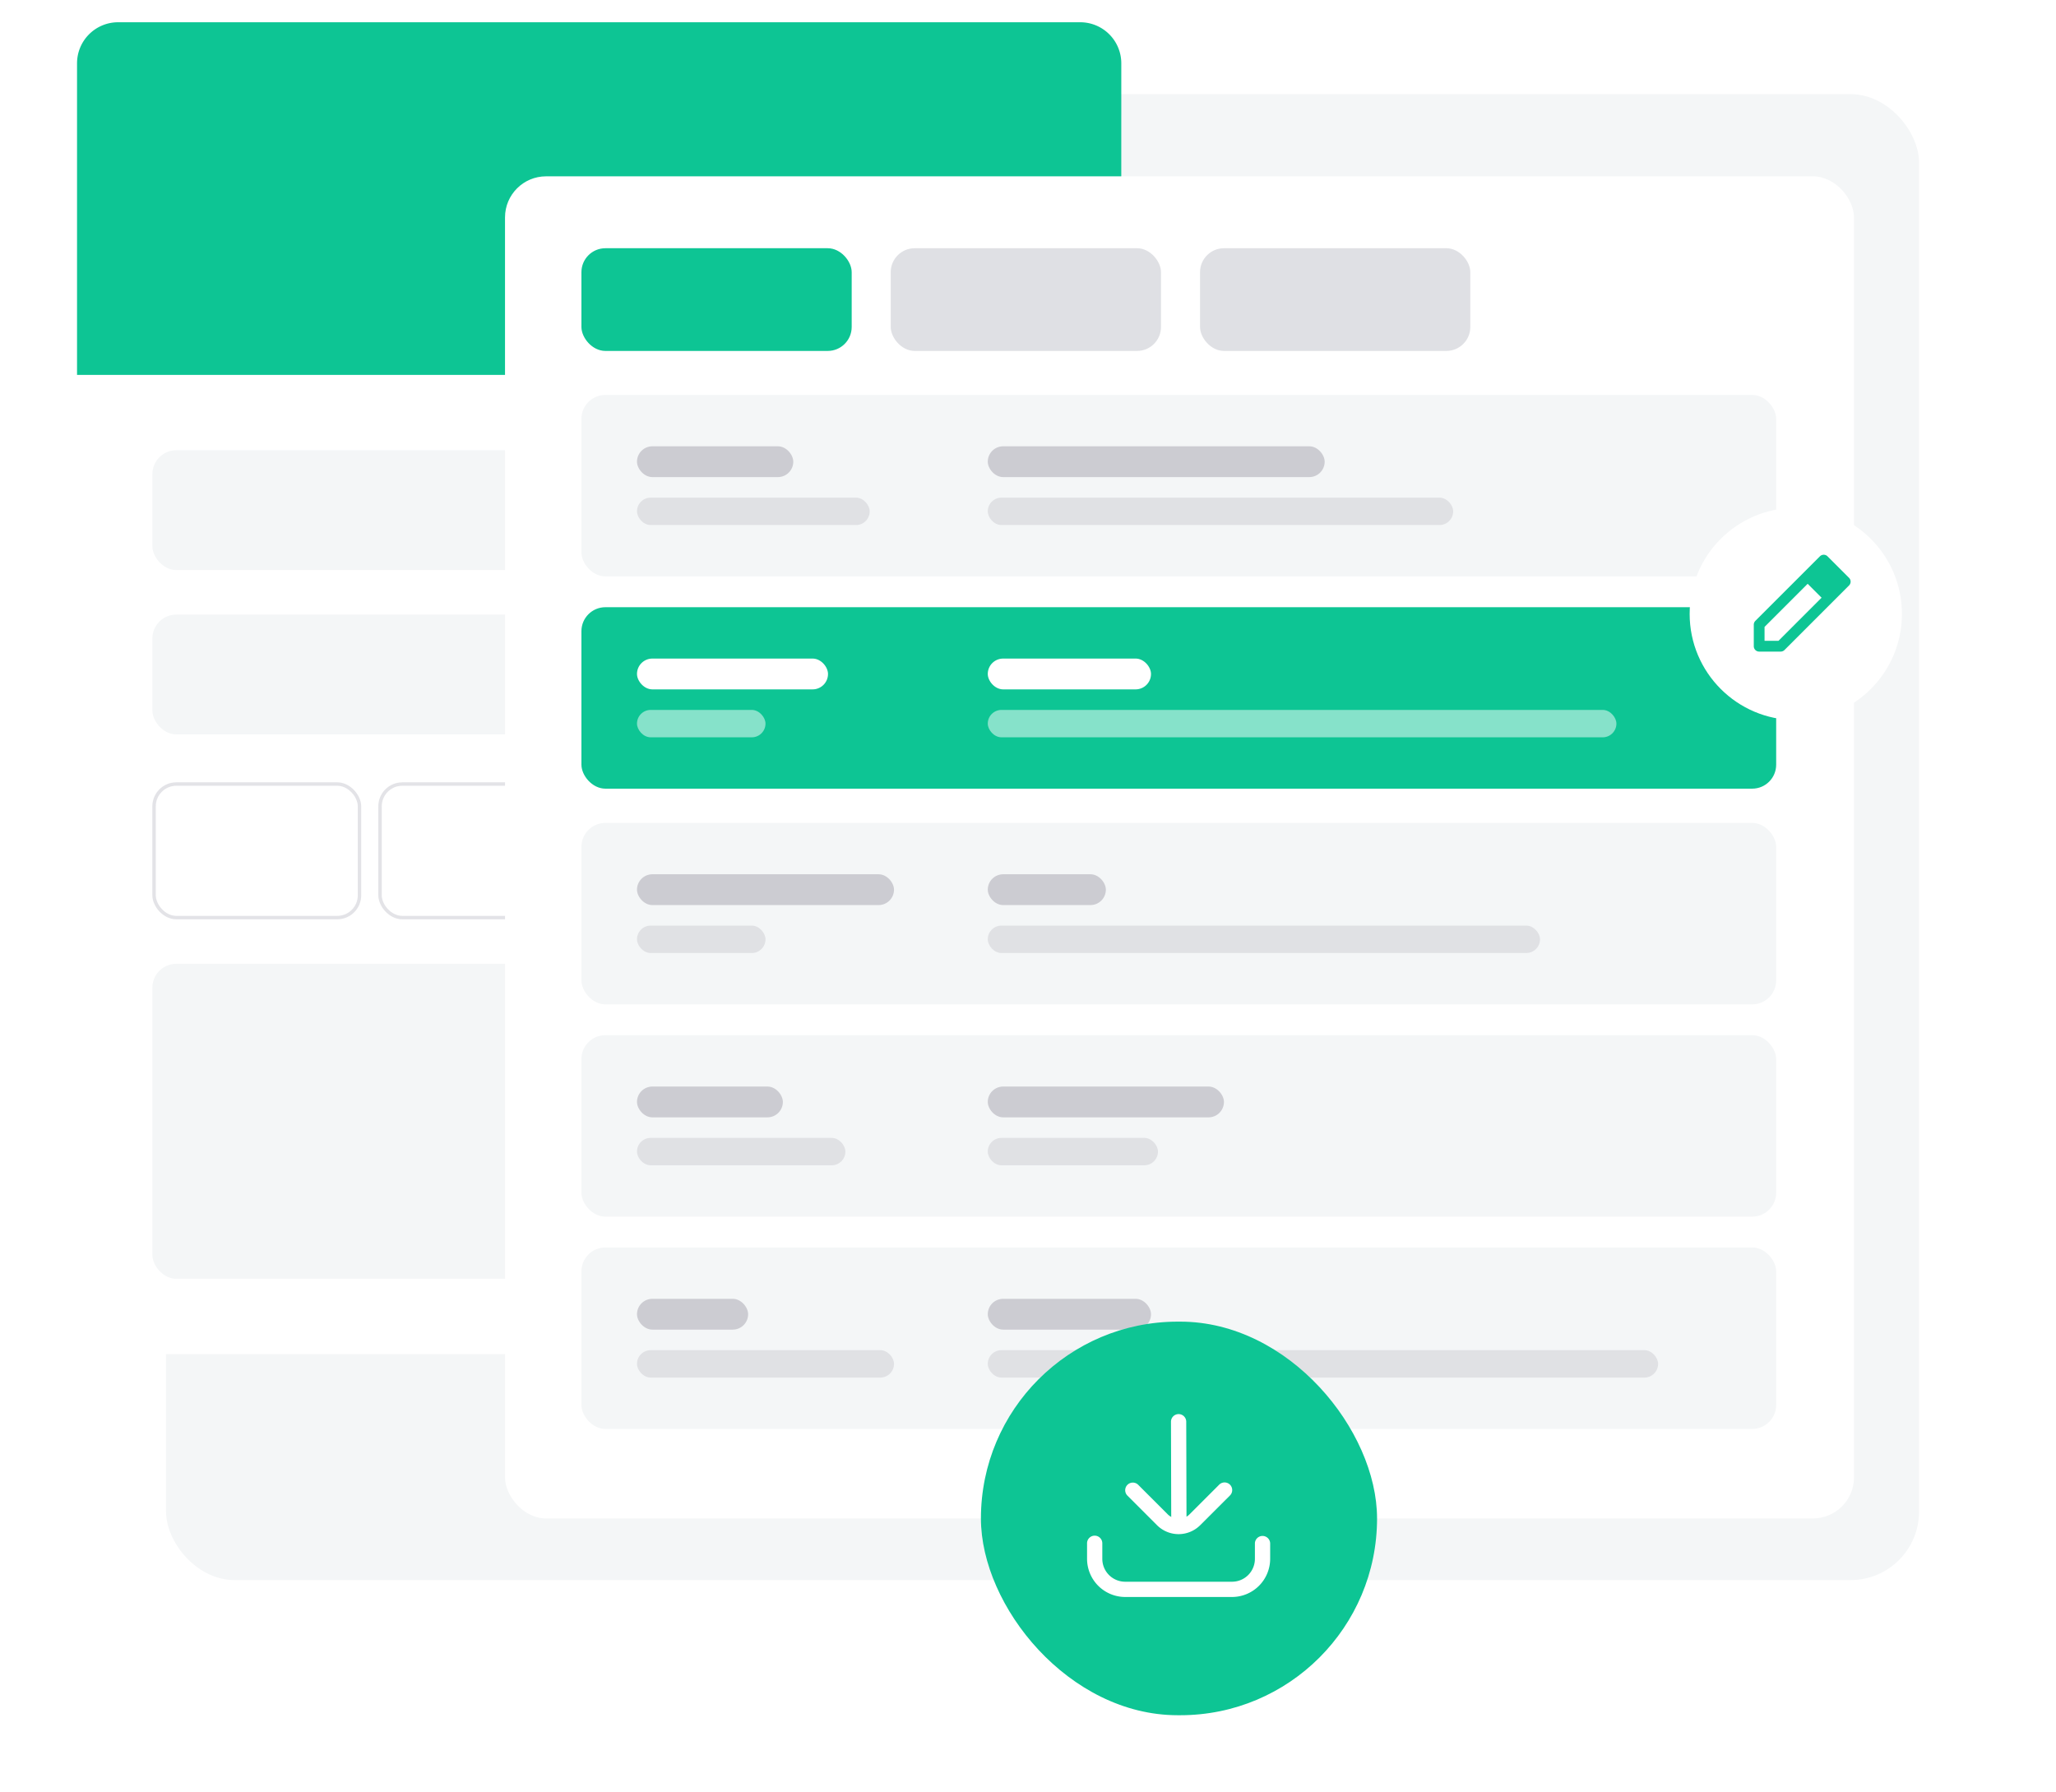 <svg xmlns="http://www.w3.org/2000/svg" xmlns:xlink="http://www.w3.org/1999/xlink" width="600.5" height="523.477" viewBox="0 0 600.5 523.477">
    <defs>
        <filter id="Rectangle_998" x="0" y="0" width="350" height="418" filterUnits="userSpaceOnUse">
            <feOffset dy="3" input="SourceAlpha"/>
            <feGaussianBlur stdDeviation="7.5" result="blur"/>
            <feFlood flood-opacity="0.102"/>
            <feComposite operator="in" in2="blur"/>
            <feComposite in="SourceGraphic"/>
        </filter>
        <filter id="Rectangle_959" x="125" y="29" width="439" height="437" filterUnits="userSpaceOnUse">
            <feOffset dy="3" input="SourceAlpha"/>
            <feGaussianBlur stdDeviation="7.5" result="blur-2"/>
            <feFlood flood-opacity="0.102"/>
            <feComposite operator="in" in2="blur-2"/>
            <feComposite in="SourceGraphic"/>
        </filter>
        <filter id="Rectangle_1921" x="264" y="363.522" width="160.698" height="159.955" filterUnits="userSpaceOnUse">
            <feOffset dy="3" input="SourceAlpha"/>
            <feGaussianBlur stdDeviation="7.5" result="blur-3"/>
            <feFlood flood-opacity="0.102"/>
            <feComposite operator="in" in2="blur-3"/>
            <feComposite in="SourceGraphic"/>
        </filter>
        <filter id="Ellipse_232" x="448.5" y="103.309" width="152" height="152" filterUnits="userSpaceOnUse">
            <feOffset dy="3" input="SourceAlpha"/>
            <feGaussianBlur stdDeviation="15" result="blur-4"/>
            <feFlood flood-opacity="0.161"/>
            <feComposite operator="in" in2="blur-4"/>
            <feComposite in="SourceGraphic"/>
        </filter>
    </defs>
    <g id="Group_6007" data-name="Group 6007" transform="translate(-959.5 -4387.5)">
        <rect id="Rectangle_952" data-name="Rectangle 952" width="512" height="434" rx="20" transform="translate(1008 4415)" fill="#f4f6f7"/>
        <g id="Group_6006" data-name="Group 6006" transform="translate(174 114)">
            <g id="Group_6005" data-name="Group 6005" transform="translate(807.616 4280.161)">
                <g transform="matrix(1, 0, 0, 1, -22.12, -6.66)" filter="url(#Rectangle_998)">
                    <rect id="Rectangle_998-2" data-name="Rectangle 998" width="305" height="373" rx="12" transform="translate(22.5 19.5)" fill="#fff"/>
                </g>
                <rect id="Rectangle_999" data-name="Rectangle 999" width="261" height="35" rx="7" transform="translate(22.384 124.839)" fill="#f4f6f7"/>
                <rect id="Rectangle_1000" data-name="Rectangle 1000" width="121" height="35" rx="7" transform="translate(22.384 172.839)" fill="#f4f6f7"/>
                <rect id="Rectangle_1001" data-name="Rectangle 1001" width="121" height="92" rx="7" transform="translate(22.384 274.839)" fill="#f4f6f7"/>
                <g id="Rectangle_1002" data-name="Rectangle 1002" transform="translate(22.384 221.839)" fill="none" stroke="#a0a0ae" stroke-width="1" opacity="0.3">
                    <rect width="61" height="40" rx="7" stroke="none"/>
                    <rect x="0.5" y="0.5" width="60" height="39" rx="6.5" fill="none"/>
                </g>
                <g id="Rectangle_1002-2" data-name="Rectangle 1002" transform="translate(88.384 221.839)" fill="none" stroke="#a0a0ae" stroke-width="1" opacity="0.3">
                    <rect width="61" height="40" rx="7" stroke="none"/>
                    <rect x="0.5" y="0.5" width="60" height="39" rx="6.5" fill="none"/>
                </g>
                <g id="Rectangle_1002-3" data-name="Rectangle 1002" transform="translate(155.384 221.839)" fill="none" stroke="#a0a0ae" stroke-width="1" opacity="0.3">
                    <rect width="61" height="40" rx="7" stroke="none"/>
                    <rect x="0.5" y="0.5" width="60" height="39" rx="6.5" fill="none"/>
                </g>
                <g id="Rectangle_1002-4" data-name="Rectangle 1002" transform="translate(221.384 221.839)" fill="none" stroke="#a0a0ae" stroke-width="1" opacity="0.3">
                    <rect width="62" height="40" rx="7" stroke="none"/>
                    <rect x="0.5" y="0.5" width="61" height="39" rx="6.5" fill="none"/>
                </g>
                <rect id="Rectangle_1006" data-name="Rectangle 1006" width="120" height="35" rx="7" transform="translate(163.384 172.839)" fill="#f4f6f7"/>
                <path id="Rectangle_1007" data-name="Rectangle 1007" d="M12,0H293a12,12,0,0,1,12,12v91a0,0,0,0,1,0,0H0a0,0,0,0,1,0,0V12A12,12,0,0,1,12,0Z" transform="translate(0.384 -0.161)" fill="#0dc594"/>
                <rect id="Rectangle_1008" data-name="Rectangle 1008" width="120" height="92" rx="7" transform="translate(163.384 274.839)" fill="#f4f6f7"/>
            </g>
        </g>
        <g id="Group_6004" data-name="Group 6004" transform="translate(77)">
            <g transform="matrix(1, 0, 0, 1, 882.5, 4387.5)" filter="url(#Rectangle_959)">
                <rect id="Rectangle_959-2" data-name="Rectangle 959" width="394" height="392" rx="12" transform="translate(147.5 48.5)" fill="#fff"/>
            </g>
            <g id="Group_6000" data-name="Group 6000" transform="translate(1052.317 4460)">
                <g id="Group_5998" data-name="Group 5998" transform="translate(0 42.849)">
                    <rect id="Rectangle_984" data-name="Rectangle 984" width="348.954" height="53" rx="7" fill="#f4f6f7"/>
                    <rect id="Rectangle_984-2" data-name="Rectangle 984" width="348.954" height="53" rx="7" transform="translate(0 62)" fill="#0dc594"/>
                    <rect id="Rectangle_984-3" data-name="Rectangle 984" width="348.954" height="53" rx="7" transform="translate(0 187)" fill="#f4f6f7"/>
                    <rect id="Rectangle_984-4" data-name="Rectangle 984" width="348.954" height="53" rx="7" transform="translate(0 249)" fill="#f4f6f7"/>
                    <rect id="Rectangle_984-5" data-name="Rectangle 984" width="348.954" height="53" rx="7" transform="translate(0 125)" fill="#f4f6f7"/>
                    <rect id="Rectangle_961" data-name="Rectangle 961" width="45.648" height="9" rx="4.5" transform="translate(16.23 15)" fill="#ccccd2"/>
                    <rect id="Rectangle_962" data-name="Rectangle 962" width="67.965" height="8" rx="4" transform="translate(16.23 30)" fill="#ccccd2" opacity="0.5"/>
                    <rect id="Rectangle_1972" data-name="Rectangle 1972" width="98.397" height="9" rx="4.5" transform="translate(118.685 15)" fill="#ccccd2"/>
                    <rect id="Rectangle_1973" data-name="Rectangle 1973" width="135.93" height="8" rx="4" transform="translate(118.685 30)" fill="#ccccd2" opacity="0.5"/>
                    <rect id="Rectangle_1974" data-name="Rectangle 1974" width="75.066" height="9" rx="4.5" transform="translate(16.23 140)" fill="#ccccd2"/>
                    <rect id="Rectangle_1975" data-name="Rectangle 1975" width="37.533" height="8" rx="4" transform="translate(16.23 155)" fill="#ccccd2" opacity="0.5"/>
                    <rect id="Rectangle_1976" data-name="Rectangle 1976" width="34.49" height="9" rx="4.5" transform="translate(118.685 140)" fill="#ccccd2"/>
                    <rect id="Rectangle_1977" data-name="Rectangle 1977" width="161.29" height="8" rx="4" transform="translate(118.685 155)" fill="#ccccd2" opacity="0.5"/>
                    <g id="Group_5997" data-name="Group 5997" transform="translate(16.23 77)">
                        <rect id="Rectangle_1978" data-name="Rectangle 1978" width="55.792" height="9" rx="4.5" fill="#fff"/>
                        <rect id="Rectangle_1979" data-name="Rectangle 1979" width="37.533" height="8" rx="4" transform="translate(0 15)" fill="#fff" opacity="0.5"/>
                        <rect id="Rectangle_1980" data-name="Rectangle 1980" width="47.677" height="9" rx="4.5" transform="translate(102.454)" fill="#fff"/>
                        <rect id="Rectangle_1981" data-name="Rectangle 1981" width="183.607" height="8" rx="4" transform="translate(102.454 15)" fill="#fff" opacity="0.5"/>
                    </g>
                    <rect id="Rectangle_1982" data-name="Rectangle 1982" width="42.605" height="9" rx="4.5" transform="translate(16.23 202)" fill="#ccccd2"/>
                    <rect id="Rectangle_1983" data-name="Rectangle 1983" width="60.864" height="8" rx="4" transform="translate(16.23 217)" fill="#ccccd2" opacity="0.5"/>
                    <rect id="Rectangle_1984" data-name="Rectangle 1984" width="68.979" height="9" rx="4.5" transform="translate(118.685 202)" fill="#ccccd2"/>
                    <rect id="Rectangle_1985" data-name="Rectangle 1985" width="49.706" height="8" rx="4" transform="translate(118.685 217)" fill="#ccccd2" opacity="0.5"/>
                    <rect id="Rectangle_1986" data-name="Rectangle 1986" width="32.461" height="9" rx="4.5" transform="translate(16.23 264)" fill="#ccccd2"/>
                    <rect id="Rectangle_1987" data-name="Rectangle 1987" width="75.066" height="8" rx="4" transform="translate(16.23 279)" fill="#ccccd2" opacity="0.5"/>
                    <rect id="Rectangle_1988" data-name="Rectangle 1988" width="47.677" height="9" rx="4.5" transform="translate(118.685 264)" fill="#ccccd2"/>
                    <rect id="Rectangle_1989" data-name="Rectangle 1989" width="195.779" height="8" rx="4" transform="translate(118.685 279)" fill="#ccccd2" opacity="0.5"/>
                </g>
                <g id="Group_5999" data-name="Group 5999" transform="translate(0)">
                    <rect id="Rectangle_1991" data-name="Rectangle 1991" width="78.938" height="30" rx="7" fill="#0dc594"/>
                    <rect id="Rectangle_1992" data-name="Rectangle 1992" width="78.938" height="30" rx="7" transform="translate(90.34)" fill="#dfe0e4"/>
                    <rect id="Rectangle_1993" data-name="Rectangle 1993" width="78.938" height="30" rx="7" transform="translate(180.681)" fill="#dfe0e4"/>
                </g>
            </g>
        </g>
        <g id="Group_6001" data-name="Group 6001" transform="translate(317.151 1678.067)">
            <g transform="matrix(1, 0, 0, 1, 642.35, 2709.43)" filter="url(#Rectangle_1921)">
                <rect id="Rectangle_1921-2" data-name="Rectangle 1921" width="115.699" height="114.954" rx="57.477" transform="translate(286.5 383.02)" fill="#0dc594"/>
            </g>
            <g id="fi-rr-sign-out" transform="translate(959.849 3175.87) rotate(-90)">
                <path id="Path_70" data-name="Path 70" d="M32.46,9.3,23.817.653A2.228,2.228,0,1,0,20.666,3.8l8.644,8.643a4.584,4.584,0,0,1,.668.869c-.033,0-.06-.018-.094-.018h0L2.228,13.37a2.228,2.228,0,1,0,0,4.457h0l27.643-.071c.062,0,.114-.031.174-.036a4.457,4.457,0,0,1-.744,1.029l-8.644,8.644a2.228,2.228,0,1,0,3.151,3.151L32.451,21.9a8.913,8.913,0,0,0,0-12.6Z" transform="translate(53.415 42.337) rotate(180)" fill="#fff"/>
                <path id="Path_71" data-name="Path 71" d="M15.6,49.023H11.142a6.685,6.685,0,0,1-6.685-6.685v-31.2a6.685,6.685,0,0,1,6.685-6.685H15.6A2.228,2.228,0,1,0,15.6,0H11.142A11.155,11.155,0,0,0,0,11.141v31.2A11.155,11.155,0,0,0,11.142,53.479H15.6a2.228,2.228,0,1,0,0-4.457Z" fill="#fff"/>
            </g>
        </g>
        <g id="Group_6003" data-name="Group 6003" transform="translate(131 -66)">
            <g transform="matrix(1, 0, 0, 1, 828.5, 4453.5)" filter="url(#Ellipse_232)">
                <circle id="Ellipse_232-2" data-name="Ellipse 232" cx="31" cy="31" r="31" transform="translate(493.5 145.31)" fill="#fff"/>
            </g>
            <g id="Group_6002" data-name="Group 6002" transform="translate(-684.233 3315.873) rotate(-45)">
                <path id="Path_792" data-name="Path 792" d="M379.139,5.83,372.853-.455a1.571,1.571,0,0,0-2.221,0h0L351.776,18.4a1.569,1.569,0,0,0-.46,1.11V25.8a1.571,1.571,0,0,0,1.571,1.571h6.286a1.569,1.569,0,0,0,1.111-.46L379.139,8.052a1.571,1.571,0,0,0,0-2.221h0Zm-20.616,18.4h-4.064V20.163L371.743,2.878l4.063,4.063Zm0,0" transform="translate(263.808 2103.089) rotate(45)" fill="#0dc594"/>
                <rect id="Rectangle_1956" data-name="Rectangle 1956" width="8" height="9" transform="translate(518 2366)" fill="#0dc594"/>
            </g>
        </g>
    </g>
</svg>
